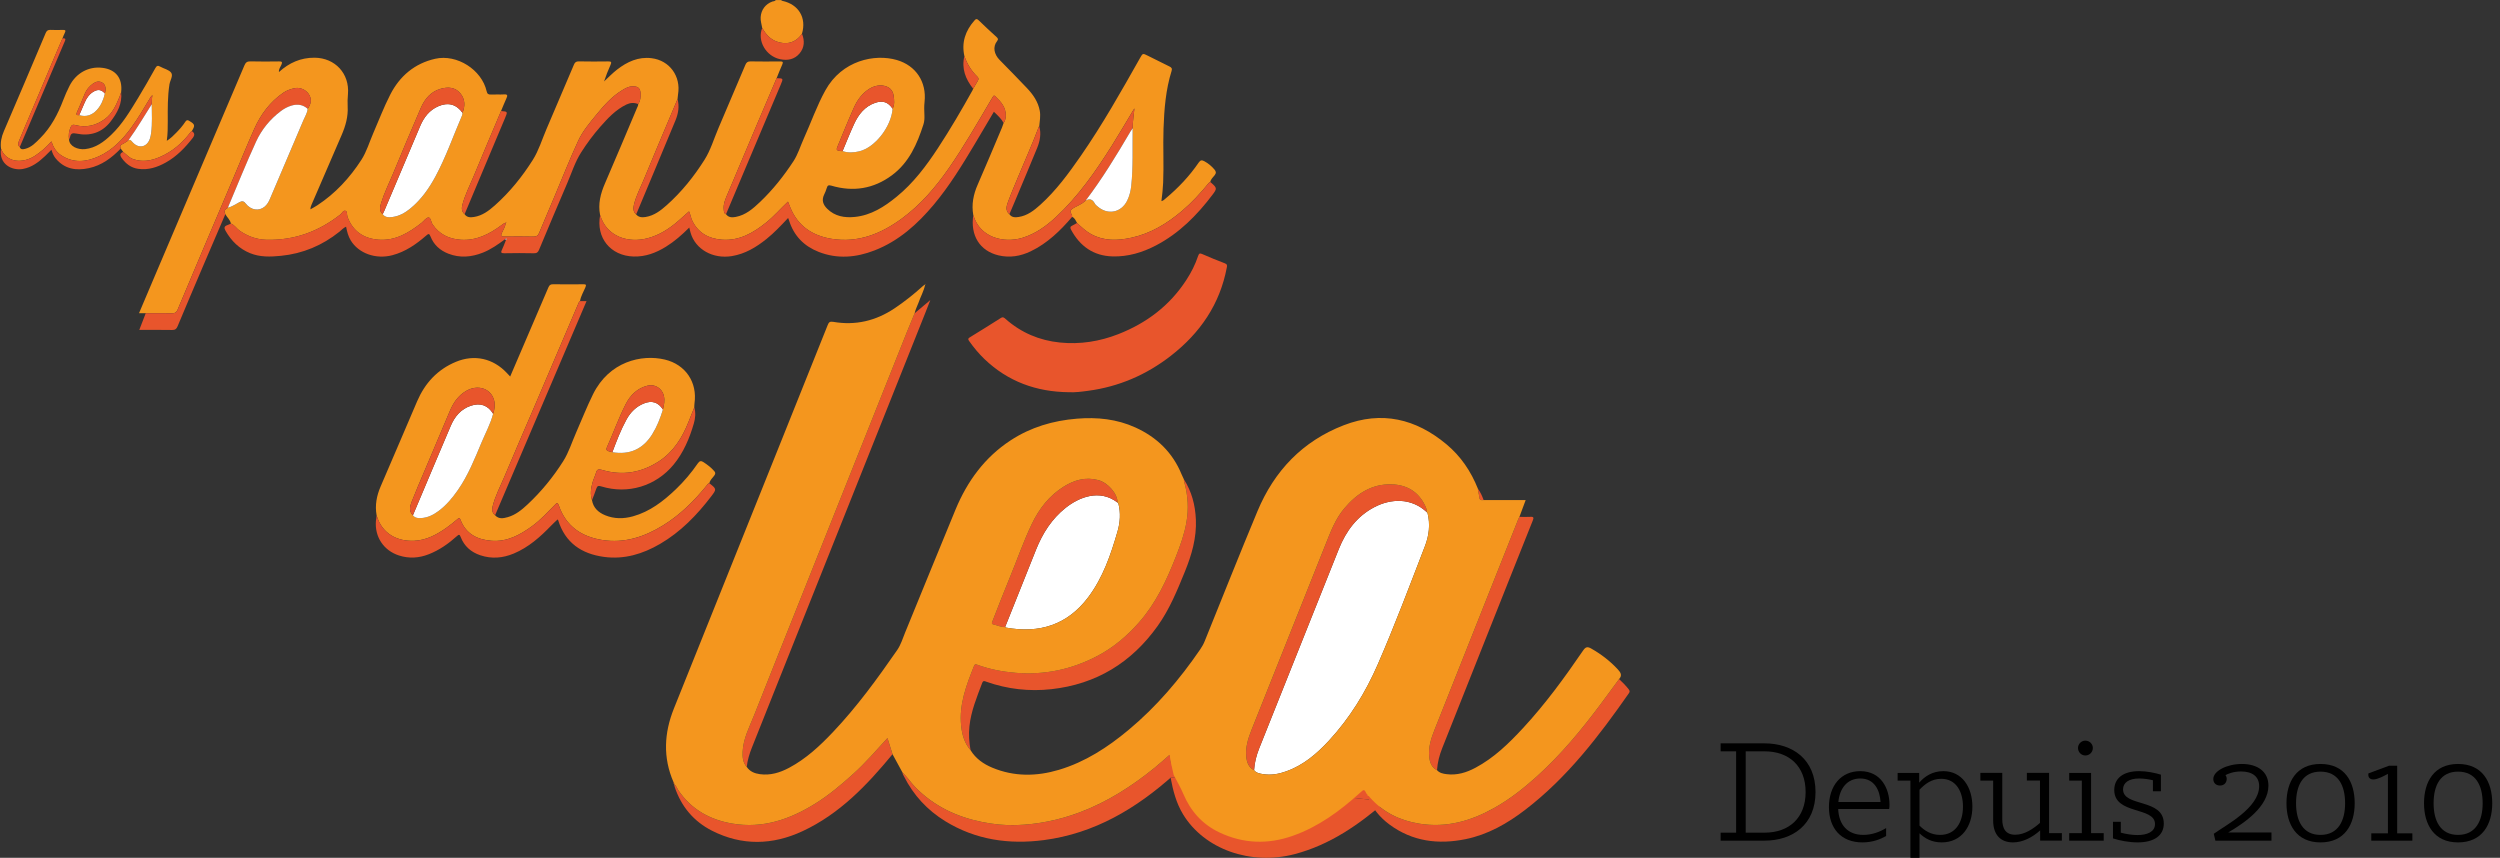 <svg version="1.1" id="Calque_1" xmlns="http://www.w3.org/2000/svg" x="0px" y="0px" width="751.132px" height="257.727px" viewBox="127.763 386.998 751.132 257.727">
<rect x="127.763" y="386.998" width="751.132" height="257.727" fill="#333333" stroke="none"/>
<g>
	<path d="M644.728,637.174h4.657v-24.436h-4.657v-2.398h13.153c8.497,0,15.359,4.799,15.359,14.641
		c0,9.793-6.863,14.592-15.359,14.592h-13.153V637.174z M657.929,637.174c7.393,0,12.337-4.465,12.337-12.193
		c0-7.777-4.945-12.242-12.337-12.242h-5.665v24.436H657.929L657.929,637.174z"/>
	<path d="M677.271,629.492c0-6.434,3.648-10.801,9.409-10.801c6.337,0,8.785,5.375,8.785,10.033c0,0.383,0,0.912-0.098,1.344
		h-15.313c0.19,4.799,2.88,7.777,7.537,7.777c2.544,0,4.943-0.865,6.863-2.064v2.4c-1.774,1.008-4.128,1.92-7.104,1.92
		C680.823,640.102,677.271,635.779,677.271,629.492z M680.104,627.955h12.673c-0.192-3.504-1.824-7.057-6.097-7.057
		C682.791,620.898,680.488,623.828,680.104,627.955z"/>
	<path d="M697.909,646.82h3.841v-25.297h-3.841v-2.305h6.48v2.928c1.632-1.873,3.983-3.457,7.249-3.457
		c5.665,0,8.736,4.85,8.736,10.658c0,5.953-3.265,10.752-9.218,10.752c-2.928,0-5.041-1.152-6.672-2.736v9.457h4.417v2.305h-10.993
		V646.82L697.909,646.82z M704.487,624.26v10.801c1.44,1.439,3.408,2.785,6.192,2.785c4.561,0,6.865-3.697,6.865-8.498
		c0-4.367-1.97-8.354-6.529-8.354C708.038,620.994,706.071,622.629,704.487,624.26z"/>
	<path d="M726.614,633.523v-12h-3.84v-2.305h6.577v13.922c0,2.783,1.008,4.656,3.889,4.656c2.832,0,5.424-1.777,7.44-3.555v-12.721
		h-3.938v-2.303h6.673v18.096h3.842v2.256h-6.529v-3.07c-2.352,2.111-5.232,3.602-8.161,3.602
		C728.918,640.102,726.614,637.893,726.614,633.523z"/>
	<path d="M749.461,637.316h3.792v-15.793h-3.792v-2.305h6.575v18.098h3.792v2.256h-10.367V637.316z M754.31,609.521
		c1.248,0,2.256,1.008,2.256,2.209c0,1.248-1.008,2.256-2.256,2.256c-1.2,0-2.208-1.008-2.208-2.256
		C752.102,610.529,753.11,609.521,754.31,609.521z"/>
	<path d="M762.613,638.9v-4.992h2.354v3.266c1.392,0.383,3.312,0.719,4.991,0.719c2.93,0,5.28-0.959,5.28-3.313
		c0-5.279-12.241-2.734-12.241-10.225c0-3.457,2.594-5.666,7.489-5.666c2.304,0,4.8,0.529,6.529,1.057v4.992h-2.4v-3.313
		c-1.15-0.287-2.784-0.527-4.128-0.527c-3.168,0-4.849,1.295-4.849,3.266c0,5.375,12.241,2.641,12.241,10.271
		c0,3.6-2.881,5.664-7.873,5.664C767.509,640.102,764.677,639.572,762.613,638.9z"/>
	<path d="M792.9,637.51c3.744-2.688,13.633-7.777,13.633-14.307c0-2.881-2.063-4.416-5.425-4.416c-2.4,0-3.984,0.721-4.704,1.104
		c0.24,0.289,0.384,0.672,0.384,1.104c0,1.105-0.72,2.018-2.016,2.018c-1.344,0-2.016-0.912-2.016-1.969
		c0-2.398,4.081-4.512,8.593-4.512c4.656,0,7.969,2.256,7.969,6.527c0,6.289-7.201,11.186-12.097,14.064h13.009v2.447h-16.85
		L792.9,637.51z"/>
	<path d="M814.74,628.342c0-6.436,2.979-11.811,10.227-11.811c7.296,0,10.271,5.375,10.271,11.811c0,6.336-2.977,11.76-10.271,11.76
		C817.717,640.102,814.74,634.678,814.74,628.342z M832.357,628.342c0-5.33-2.063-9.506-7.392-9.506s-7.347,4.176-7.347,9.506
		c0,5.23,2.018,9.504,7.347,9.504C830.293,637.846,832.357,633.572,832.357,628.342z"/>
	<path d="M840.228,637.365h4.992v-17.857c-1.104,0.576-3.072,1.68-4.368,1.68c-1.104,0-1.68-0.672-1.488-1.824l6.192-2.303h2.448
		v20.305h4.561v2.209h-12.337V637.365L840.228,637.365z"/>
	<path d="M856.066,628.342c0-6.436,2.979-11.811,10.225-11.811c7.299,0,10.273,5.375,10.273,11.811
		c0,6.336-2.977,11.76-10.273,11.76C859.043,640.102,856.066,634.678,856.066,628.342z M873.684,628.342
		c0-5.33-2.063-9.506-7.393-9.506c-5.328,0-7.346,4.176-7.346,9.506c0,5.23,2.018,9.504,7.346,9.504
		C871.618,637.846,873.684,633.572,873.684,628.342z"/>
</g>
<g>
	<path fill="#F4961E" d="M356.772,395.414c-0.17-1.09-0.546-2.141-0.47-3.275c0.146-2.17,1.445-3.926,3.489-4.67
		c0.351-0.127,0.803-0.053,1.043-0.445h1.68c0.053,0.182,0.195,0.207,0.358,0.244c4.87,1.07,7.258,5.094,5.847,9.846
		c-1.935,2.906-4.871,3.367-7.614,2.365C359.085,398.738,357.814,397.199,356.772,395.414"/>
	<path fill="#F4961E" d="M171.547,481.104h-2.019c1.662-3.916,3.261-7.691,4.865-11.463c8.938-20.984,17.88-41.967,26.792-62.963
		c0.379-0.895,0.796-1.27,1.815-1.24c2.874,0.08,5.752,0.053,8.629,0.014c0.868-0.012,1.033,0.189,0.682,1.008
		c-0.301,0.703-0.869,1.348-0.727,2.205c-0.052,0.008-0.104,0.018-0.156,0.023c0.019,0.004,0.041,0.02,0.054,0.014
		c0.032-0.014,0.061-0.037,0.09-0.059c3.043-2.766,6.553-4.346,10.728-4.307c6.153,0.055,10.533,4.795,10.008,10.934
		c-0.104,1.24-0.16,2.479-0.088,3.707c0.18,3.066-0.643,5.896-1.839,8.66c-3.011,6.955-6.013,13.914-9.021,20.871
		c-0.17,0.395-0.334,0.791-0.324,1.385c0.688-0.4,1.396-0.773,2.063-1.211c5.437-3.568,9.763-8.271,13.251-13.674
		c1.561-2.414,2.388-5.299,3.55-7.971c1.688-3.877,3.189-7.854,5.113-11.609c2.844-5.559,7.294-9.361,13.497-10.771
		c6.521-1.479,13.993,3.271,15.469,9.766c0.18,0.781,0.498,1.016,1.276,0.975c1.314-0.066,2.642,0.047,3.955-0.039
		c1.105-0.068,1.085,0.344,0.718,1.152c-0.576,1.27-1.09,2.568-1.631,3.855c-2.752,6.539-5.536,13.064-8.243,19.621
		c-1.184,2.867-2.64,5.635-3.405,8.668c-0.26,1.029-0.136,1.957,0.704,2.699c0.706,1.025,1.771,0.992,2.794,0.836
		c2.52-0.387,4.476-1.867,6.306-3.496c4.48-3.982,8.231-8.641,11.405-13.676c1.767-2.801,2.749-6.094,4.067-9.174
		c2.765-6.457,5.528-12.916,8.26-19.389c0.303-0.723,0.646-1.031,1.479-1.018c2.958,0.064,5.918,0.051,8.876,0.01
		c0.896-0.014,1.021,0.229,0.666,1.02c-0.729,1.623-1.383,3.275-1.952,4.994c1.304-1.205,2.507-2.469,3.885-3.539
		c3.063-2.381,6.43-3.939,10.401-3.441c5.422,0.678,8.843,5.43,7.944,10.848c-0.076,0.471-0.105,0.945-0.157,1.424
		c-0.723,1.717-1.443,3.436-2.164,5.152c-2.636,6.273-5.307,12.531-7.887,18.828c-1.054,2.574-2.394,5.041-3.049,7.77
		c-0.244,1.018-0.278,2.053,0.616,2.854c0.778,0.98,1.844,1.004,2.933,0.826c2.518-0.414,4.467-1.906,6.288-3.529
		c4.479-3.986,8.223-8.652,11.394-13.688c1.806-2.865,2.788-6.25,4.135-9.404c2.71-6.35,5.431-12.691,8.107-19.057
		c0.325-0.779,0.712-1.078,1.575-1.063c2.957,0.059,5.916,0.041,8.874,0.01c0.796-0.008,0.989,0.168,0.64,0.941
		c-0.609,1.342-1.13,2.725-1.688,4.088c-1.921,4.51-3.851,9.018-5.762,13.531c-2.968,7.008-5.921,14.021-8.884,21.033
		c-0.685,1.613-1.462,3.199-1.236,5.041c0.064,0.521,0.06,1.057,0.677,1.271c0.758,1.035,1.849,1.016,2.916,0.813
		c3.016-0.564,5.225-2.51,7.339-4.525c3.836-3.654,7.121-7.799,10.01-12.213c1.335-2.043,2.056-4.486,3.072-6.738
		c2.186-4.836,3.934-9.875,6.498-14.525c5.002-9.063,14.852-11.064,21.467-9.15c5.789,1.674,9.016,6.643,8.346,12.59
		c-0.146,1.303-0.105,2.635-0.041,3.949c0.047,0.969-0.006,1.938-0.293,2.824c-1.892,5.885-4.328,11.479-9.502,15.299
		c-5.496,4.059-11.6,5.025-18.129,3.104c-0.885-0.262-1.188-0.102-1.424,0.709c-0.195,0.689-0.48,1.357-0.792,2.002
		c-0.801,1.66-0.291,3.016,0.927,4.217c2.332,2.303,5.25,2.77,8.318,2.459c4.893-0.496,8.846-3.045,12.539-6.059
		c5.05-4.111,8.898-9.254,12.441-14.648c3.705-5.646,7.104-11.479,10.392-17.371c0.076-0.139,0.116-0.295,0.173-0.443
		c0.465-0.785,0.916-1.574,1.391-2.354c0.285-0.471,0.291-0.855-0.14-1.27c-1.809-1.734-3.062-3.828-3.889-6.186
		c-0.896-4.066,0.284-7.545,2.962-10.623c0.473-0.539,0.743-0.707,1.357-0.098c1.727,1.715,3.539,3.338,5.326,4.986
		c0.387,0.355,0.644,0.664,0.211,1.195c-1.436,1.777-0.901,4.049,0.729,5.701c2.771,2.813,5.536,5.635,8.253,8.5
		c1.83,1.932,3.316,4.084,3.814,6.783c0.285,1.564-0.022,3.098-0.15,4.643c-0.053,0.059-0.127,0.107-0.152,0.18
		c-1.855,5.002-4.078,9.854-6.102,14.787c-1.059,2.576-2.176,5.131-3.137,7.742c-0.453,1.23-0.892,2.611,0.412,3.717
		c0.705,1.033,1.771,0.99,2.791,0.834c2.604-0.396,4.606-1.955,6.483-3.646c4.754-4.287,8.513-9.416,12.136-14.641
		c6.565-9.461,12.203-19.484,17.86-29.5c0.805-1.424,0.805-1.422,2.271-0.688c2.18,1.088,4.35,2.191,6.539,3.25
		c0.641,0.309,0.889,0.604,0.648,1.367c-1.75,5.615-2.213,11.408-2.418,17.254c-0.189,5.432,0.123,10.859-0.113,16.289
		c-0.08,1.834-0.277,3.654-0.521,5.563c0.604-0.148,0.947-0.543,1.325-0.859c3.757-3.145,7.106-6.674,9.868-10.727
		c0.543-0.799,0.979-0.807,1.732-0.395c1.18,0.643,2.17,1.479,3.029,2.496c0.479,0.57,0.549,1.031,0.051,1.68
		c-0.498,0.646-1.181,1.201-1.34,2.076c-0.257,0.043-0.398,0.215-0.557,0.408c-2.424,2.971-5.004,5.781-7.938,8.266
		c-4.5,3.807-9.41,6.791-15.258,8.051c-4.156,0.895-8.202,1.023-12.075-1.111c-1.598-0.879-2.876-2.125-4.191-3.34
		c-0.395-0.688-0.648-1.49-1.479-1.826c-0.028-0.232,0.021-0.523-0.101-0.691c-0.771-1.066-0.209-1.586,0.727-2.088
		c1.107-0.6,2.298-1.072,3.251-1.938c0.063-0.063,0.13-0.127,0.192-0.189l-0.018,0.02c1.268-0.744,2.121-0.316,2.77,0.912
		c0.195,0.369,0.588,0.65,0.922,0.934c3.035,2.58,7.055,1.73,8.803-1.855c0.674-1.381,1.037-2.854,1.203-4.365
		c0.633-5.777,0.346-11.578,0.438-17.371c-0.004-1.883,0.334-3.744,0.537-5.971c-0.271,0.432-0.354,0.555-0.432,0.682
		c-2.117,3.516-4.177,7.064-6.362,10.537c-4.869,7.734-10.086,15.213-16.83,21.479c-2.938,2.729-6.162,5.029-10.076,6.217
		c-5.43,1.646-12.748,0.027-14.719-6.865c-0.56-3.178,0.025-6.158,1.313-9.098c2.5-5.701,4.889-11.451,7.314-17.186
		c0.188-0.438,0.323-0.896,0.483-1.348c0.435-0.646,0.63-1.357,0.653-2.137c0.085-2.59-1.469-4.285-3.163-5.916
		c-0.267-0.26-0.466-0.254-0.655,0.072c-0.2,0.348-0.423,0.68-0.625,1.021c-4.069,6.906-8.043,13.871-12.623,20.465
		c-4.007,5.77-8.527,11.066-14.225,15.229c-6.246,4.563-13.105,7.328-21.021,6.055c-5.759-0.928-10.158-3.832-12.436-9.439
		c-0.229-0.561-0.448-1.125-0.694-1.74c-2.281,2.135-4.23,4.426-6.578,6.303c-3.885,3.109-8.054,5.521-13.271,5.129
		c-3.902-0.295-7.009-1.93-8.851-5.576c-0.467-0.926-0.579-1.959-1.024-2.932c-1.089,0.967-2.12,1.896-3.165,2.811
		c-2.735,2.396-5.754,4.338-9.293,5.268c-5.724,1.498-12.254-0.342-14.262-6.979c-0.669-3.355,0.14-6.451,1.473-9.525
		c3.264-7.533,6.428-15.111,9.628-22.676c0.152-0.359,0.381-0.705,0.34-1.127c0.641-0.93,0.76-2.014,0.729-3.072
		c-0.05-1.723-0.814-2.348-2.532-2.264c-1.16,0.059-2.129,0.619-3.083,1.205c-3.075,1.889-5.43,4.564-7.674,7.307
		c-2.017,2.459-4.117,4.943-5.452,7.824c-2.477,5.348-4.639,10.836-6.933,16.268c-1.61,3.816-3.242,7.625-4.826,11.451
		c-0.341,0.822-0.812,1.109-1.711,1.092c-2.913-0.063-5.83-0.043-8.745-0.012c-0.9,0.012-1.154-0.188-0.735-1.088
		c0.45-0.965,1.015-1.898,1.178-2.982c0.057-0.092,0.114-0.182,0.163-0.271c0.004-0.008-0.054-0.045-0.083-0.068
		c-0.041,0.102-0.083,0.201-0.124,0.305c-0.5,0.066-0.854,0.387-1.241,0.674c-3.661,2.715-7.581,4.732-12.326,4.383
		c-3.481-0.258-6.363-1.627-8.374-4.598c-0.478-0.705-0.53-2.09-1.241-2.078c-0.712,0.016-1.39,1.068-2.108,1.631
		c-3.771,2.938-7.76,5.389-12.81,5.041c-4.571-0.316-7.854-2.584-9.425-6.896c-0.227-0.619,0.049-1.617-0.643-1.803
		c-0.63-0.168-1.02,0.752-1.54,1.16c-6.503,5.104-13.823,7.771-22.146,7.563c-2.976-0.076-5.588-1.035-8.023-2.697
		c-0.959-0.652-1.532-1.752-2.664-2.17c-0.214-1.15-1.167-1.865-1.676-2.844c-0.512-0.93-0.073-1.488,0.739-1.902
		c1.255-0.313,2.31-1.057,3.432-1.639c0.813-0.422,1.255-0.486,1.922,0.354c1.627,2.047,3.969,2.367,5.679,0.979
		c0.765-0.619,1.236-1.441,1.616-2.336c3.355-7.881,6.733-15.752,10.064-23.643c0.474-1.123,1.174-2.178,1.276-3.443
		c1.005-1.402,1.375-2.852,0.347-4.422c-0.855-1.307-2.601-2.107-4.143-1.809c-1.258,0.246-2.463,0.662-3.533,1.398
		c-3.989,2.752-6.771,6.51-8.719,10.867c-2.225,4.984-4.277,10.045-6.411,15.068c-2.834,6.678-5.676,13.35-8.506,20.023
		c-2.721,6.424-5.441,12.844-8.132,19.275c-0.334,0.797-0.812,1.035-1.644,1.02C176.823,481.072,174.185,481.104,171.547,481.104
		 M380.919,432.391c1.633,0.58,3.293,0.465,4.931,0.092c4.764-1.09,9.664-7.338,10.106-12.818c0.64-1.24,0.498-2.58,0.313-3.863
		c-0.131-0.92-0.51-1.822-1.392-2.414c-1.545-1.037-3.85-0.951-5.748,0.188c-2.287,1.373-3.771,3.434-4.819,5.777
		c-1.706,3.813-3.261,7.695-4.869,11.551c-0.483,1.162-0.397,1.297,0.878,1.475C380.518,432.402,380.721,432.387,380.919,432.391
		 M266.729,420.896c0.822-2.059,0.808-4.066-0.641-5.832c-1.541-1.883-3.646-2-5.798-1.424c-3.064,0.816-4.915,3.07-6.109,5.813
		c-2.848,6.543-5.584,13.137-8.331,19.723c-1.226,2.941-2.66,5.805-3.6,8.857c-0.351,1.129-0.621,2.357,0.49,3.32
		c0.762,1.021,1.86,0.992,2.932,0.852c2.083-0.277,3.841-1.289,5.437-2.607c3.198-2.643,5.545-5.967,7.49-9.572
		c3.172-5.879,5.345-12.201,7.984-18.314C266.689,421.465,266.683,421.17,266.729,420.896"/>
	<path fill="#F4961E" d="M276.517,541.813c1.098,1.215,2.469,0.939,3.771,0.572c2.371-0.664,4.236-2.195,5.992-3.836
		c4.139-3.867,7.708-8.246,10.718-13.006c1.642-2.604,2.579-5.646,3.829-8.494c1.697-3.871,3.246-7.814,5.115-11.602
		c4.864-9.846,14.583-12.066,21.545-10.424c6.258,1.48,9.854,6.848,8.939,13.172c-0.056,0.396-0.041,0.795-0.059,1.193
		c-0.571,1.436-1.146,2.869-1.715,4.305c-1.896,4.799-4.536,9.074-8.959,11.939c-5.252,3.402-10.949,4.354-17.001,2.566
		c-0.988-0.293-1.534-0.301-1.843,0.807c-0.266,0.955-0.739,1.852-1.014,2.805c-0.52,1.793-0.815,3.613-0.207,5.457
		c0.386,2.334,1.928,3.701,3.973,4.545c2.723,1.121,5.538,1.094,8.337,0.318c5.075-1.412,9.103-4.527,12.831-8.082
		c2.493-2.377,4.707-5.002,6.659-7.836c0.552-0.803,1.008-0.818,1.743-0.332c1.172,0.771,2.282,1.604,3.204,2.676
		c0.376,0.438,0.366,0.771,0.047,1.254c-0.52,0.783-1.349,1.373-1.529,2.375c-0.409,0.047-0.565,0.373-0.796,0.656
		c-3.782,4.684-8.016,8.885-13.179,12.051c-5.587,3.426-11.571,5.396-18.202,4.346c-6.242-0.986-10.904-4.137-13.04-10.344
		c-0.367-1.064-0.636-0.781-1.207-0.207c-2.223,2.234-4.338,4.586-6.912,6.447c-3.623,2.621-7.472,4.693-12.119,4.336
		c-4.252-0.326-7.693-2.033-9.315-6.307c-0.238-0.625-0.404-0.631-0.883-0.229c-1.099,0.922-2.204,1.842-3.374,2.666
		c-2.903,2.043-6.007,3.703-9.639,3.873c-4.898,0.232-9.662-1.938-11.306-7.627c-0.555-3.053,0.008-5.928,1.231-8.754
		c3.68-8.5,7.289-17.031,10.946-25.541c2.34-5.441,6.1-9.529,11.619-11.832c5.571-2.324,11.196-1.064,15.33,3.342
		c0.297,0.316,0.596,0.631,1,1.061c1.36-3.17,2.672-6.232,3.988-9.297c2.506-5.83,5.026-11.652,7.503-17.496
		c0.299-0.705,0.662-0.938,1.414-0.928c3.039,0.043,6.079,0.037,9.119,0.006c0.727-0.008,0.891,0.139,0.597,0.855
		c-0.57,1.393-1.396,2.689-1.646,4.211c-0.308,0.164-0.394,0.463-0.521,0.764c-1.459,3.449-2.939,6.893-4.409,10.334
		c-2.924,6.855-5.838,13.711-8.768,20.564c-2.993,6.998-6.045,13.971-8.981,20.992c-1.257,3.008-2.817,5.9-3.602,9.098
		C275.503,540.229,275.665,541.131,276.517,541.813 M311.741,522.865c5.204,0.879,9.221-0.943,11.993-5.4
		c1.435-2.305,2.406-4.83,3.21-7.418c0.341-1.35,0.605-2.684,0.286-4.098c-0.501-2.213-2.659-3.635-4.864-3.094
		c-3.132,0.768-5.217,2.844-6.622,5.596c-2.141,4.186-3.692,8.637-5.633,12.91c-0.313,0.693-0.086,1.059,0.593,1.236
		C311.049,522.689,311.396,522.775,311.741,522.865 M251.818,541.82c0.68,0.877,1.655,0.896,2.61,0.826
		c1.937-0.137,3.597-1,5.125-2.137c2.304-1.713,4.111-3.887,5.748-6.225c3.145-4.484,5.131-9.549,7.23-14.551
		c1.174-2.787,2.637-5.463,3.394-8.418c0.475-1.336,0.653-2.715,0.279-4.088c-0.977-3.572-4.956-4.822-8.445-2.742
		c-2.38,1.418-3.812,3.547-4.854,6.029c-2.515,5.984-5.058,11.959-7.585,17.938c-1.301,3.082-2.647,6.146-3.858,9.266
		C250.935,539.074,250.498,540.563,251.818,541.82"/>
	<path fill="#E8552C" d="M448.847,504.838c-9.689-0.109-18.229-3.184-25.297-9.953c-1.734-1.66-3.26-3.514-4.646-5.479
		c-0.341-0.48-0.291-0.727,0.201-1.027c3.128-1.93,6.256-3.857,9.354-5.834c0.647-0.414,0.977-0.121,1.425,0.275
		c4.662,4.139,10.173,6.461,16.313,7.088c6.036,0.617,11.932-0.305,17.602-2.527c8.438-3.313,15.366-8.531,20.354-16.184
		c1.488-2.281,2.729-4.705,3.586-7.293c0.271-0.814,0.545-0.873,1.26-0.563c2.24,0.969,4.492,1.918,6.775,2.773
		c0.676,0.256,0.715,0.574,0.607,1.146c-2.07,11.143-8.055,19.83-16.877,26.676c-7.338,5.691-15.603,9.258-24.842,10.484
		C452.732,504.68,450.807,504.939,448.847,504.838"/>
	<path fill="#F4961E" d="M164.774,432.635c-0.246-0.332-0.49-0.666-0.736-0.998c-0.306-0.652-0.134-1.063,0.552-1.361
		c0.563-0.248,1.063-0.645,1.592-0.975c0.124-0.064,0.285-0.098,0.261-0.293l-0.021,0.021c0.562-0.1,0.811,0.289,1.132,0.652
		c1.854,2.104,4.378,1.598,5.262-1.055c0.174-0.523,0.273-1.078,0.352-1.625c0.401-2.893,0.194-5.801,0.196-8.701
		c0.042-0.906,0.02-1.813,0.2-2.727c-0.299,0.244-0.491,0.494-0.65,0.766c-1.82,3.041-3.6,6.107-5.691,8.979
		c-2.617,3.592-5.635,6.754-9.727,8.629c-3.803,1.742-7.654,2.146-11.386-0.316c-1.479-0.979-2.337-2.414-2.895-4.154
		c-1.577,1.768-3.209,3.215-5.062,4.404c-3.557,2.285-8.528,2.037-10.082-2.211c-0.236-1.83,0.111-3.529,0.85-5.238
		c4.231-9.82,8.405-19.668,12.573-29.516c0.294-0.695,0.667-0.973,1.425-0.936c1.235,0.063,2.479,0.037,3.718,0.008
		c0.697-0.018,1.004,0.113,0.603,0.863c-0.279,0.525-0.467,1.1-0.694,1.652c-0.413,0.947-0.834,1.893-1.237,2.844
		c-2.747,6.479-5.489,12.963-8.234,19.443c-1.146,2.711-2.324,5.406-3.432,8.135c-0.292,0.721-0.771,1.541,0.054,2.275
		c0.317,0.82,0.973,0.68,1.595,0.529c1.93-0.465,3.205-1.871,4.53-3.195c3.263-3.254,5.318-7.229,6.946-11.477
		c0.556-1.449,1.178-2.883,1.886-4.264c1.973-3.854,5.745-5.904,9.827-5.42c4.084,0.48,6.156,3.143,5.683,7.295
		c-0.196,0.561-0.364,1.133-0.594,1.682c-0.999,2.398-2.063,4.76-4.237,6.375c-2.709,2.012-5.7,2.721-8.993,1.834
		c-0.713-0.193-1.048-0.035-1.359,0.656c-0.546,1.213-0.659,2.439-0.481,3.727c0.114,2.002,2.604,3.1,4.839,2.855
		c3.191-0.352,5.611-2.164,7.84-4.287c3.367-3.211,5.702-7.189,8.095-11.107c1.789-2.93,3.475-5.924,5.153-8.918
		c0.394-0.703,0.723-0.9,1.463-0.473c1.103,0.641,2.63,0.912,3.298,1.834c0.665,0.918-0.322,2.307-0.51,3.502
		c-0.575,3.654-0.521,7.328-0.508,11.004c0.006,1.916-0.001,3.832-0.292,5.957c1.204-0.754,2.049-1.625,2.893-2.488
		c0.98-1,1.905-2.055,2.668-3.229c0.339-0.521,0.659-0.627,1.154-0.291c0.064,0.045,0.135,0.086,0.204,0.127
		c1.539,0.912,1.623,1.32,0.604,2.947c-0.123,0.1-0.271,0.178-0.364,0.299c-2.48,3.322-5.555,5.938-9.379,7.555
		c-2.534,1.072-5.179,1.527-7.903,0.564C166.528,434.363,165.734,433.396,164.774,432.635 M159.271,415.094
		c0.424-1.412,0.198-2.57-0.611-3.152c-1.057-0.758-2.098-0.434-2.995,0.211c-1.039,0.746-1.881,1.721-2.393,2.93
		c-0.787,1.869-1.524,3.762-2.371,5.604c-0.396,0.867-0.024,0.953,0.666,0.916c2.088,0.625,3.851,0,5.272-1.533
		C158.133,418.672,158.854,416.945,159.271,415.094"/>
	<path fill="#E8552C" d="M279.734,453.996c-0.164,1.084-0.729,2.021-1.179,2.984c-0.419,0.9-0.165,1.098,0.736,1.088
		c2.915-0.033,5.832-0.051,8.746,0.01c0.897,0.021,1.37-0.268,1.71-1.09c1.584-3.828,3.215-7.637,4.827-11.453
		c2.294-5.43,4.454-10.92,6.931-16.266c1.335-2.881,3.437-5.365,5.453-7.824c2.245-2.742,4.598-5.418,7.673-7.307
		c0.954-0.586,1.923-1.148,3.083-1.205c1.718-0.084,2.484,0.541,2.533,2.264c0.028,1.061-0.089,2.146-0.73,3.07
		c-1.215-0.502-2.402-0.418-3.574,0.148c-3.172,1.535-5.521,4.051-7.793,6.635c-2.139,2.434-4.065,5.037-5.804,7.77
		c-1.828,2.877-2.831,6.15-4.171,9.256c-2.859,6.631-5.653,13.287-8.44,19.947c-0.316,0.76-0.68,1.086-1.558,1.068
		c-2.957-0.066-5.917-0.068-8.874-0.004c-1.086,0.023-1.099-0.289-0.693-1.125c0.453-0.93,0.79-1.912,1.179-2.875
		c0.141-0.135,0.239-0.275,0.106-0.475c-0.109,0.076-0.222,0.152-0.333,0.23c-2.128,1.553-4.262,3.092-6.74,4.068
		c-3.42,1.352-6.865,1.662-10.355,0.303c-2.497-0.975-4.371-2.646-5.354-5.164c-0.387-0.994-0.657-0.83-1.325-0.25
		c-3.002,2.604-6.228,4.844-10.153,5.881c-4.921,1.301-10.107-0.529-12.488-4.441c-0.758-1.244-1.119-2.623-1.398-4.135
		c-0.854,0.367-1.386,1.025-2.015,1.527c-5.154,4.113-10.977,6.57-17.558,7.23c-3.15,0.316-6.266,0.432-9.274-0.797
		c-3.28-1.338-5.637-3.678-7.376-6.723c-0.485-0.855-0.434-1.365,0.531-1.695c0.374-0.127,0.729-0.316,1.09-0.479
		c1.133,0.416,1.706,1.516,2.665,2.168c2.438,1.662,5.049,2.621,8.023,2.695c8.325,0.209,15.645-2.457,22.147-7.561
		c0.521-0.408,0.909-1.328,1.539-1.16c0.691,0.184,0.416,1.184,0.644,1.803c1.569,4.313,4.853,6.578,9.424,6.896
		c5.05,0.348,9.037-2.105,12.81-5.041c0.722-0.564,1.396-1.615,2.108-1.629c0.711-0.016,0.765,1.371,1.242,2.076
		c2.01,2.971,4.892,4.34,8.374,4.598c4.746,0.352,8.666-1.668,12.325-4.383c0.389-0.287,0.742-0.605,1.241-0.676L279.734,453.996z"
		/>
	<g>
		<path fill="#E8552C" d="M544.084,627.799C543.044,625.125,545.88,626.236,544.084,627.799
			c-8.069,7.006-16.735,13.02-27.293,15.809c-13.229,3.498-27.171-1.42-33.569-11.936c-2.038-3.35-3.008-7.055-3.767-11.119"/>
		<path fill="#E8552C" d="M479.455,620.553c1.398-1.1-2.294-13.332-0.601-12.881c1.857,0.49,1.119,3.18,1.726,4.848
			c4.225,11.586,13.049,17.682,25.335,18.533c13.573,0.936,24.294-5.652,34.437-13.551c1.935-1.512,3.753-4.344,5.666-4.379
			c1.912-0.037-3.215,12.777-1.933,14.676"/>
	</g>
	<path fill="#E8552C" d="M308.078,451.598c2.006,6.639,8.538,8.479,14.26,6.979c3.539-0.928,6.557-2.871,9.293-5.266
		c1.045-0.914,2.076-1.844,3.165-2.813c0.447,0.975,0.559,2.008,1.024,2.932c1.842,3.646,4.946,5.283,8.851,5.578
		c5.217,0.395,9.386-2.02,13.271-5.129c2.348-1.877,4.297-4.168,6.578-6.305c0.246,0.617,0.466,1.184,0.694,1.742
		c2.278,5.605,6.677,8.51,12.436,9.439c7.916,1.273,14.776-1.492,21.021-6.057c5.697-4.16,10.218-9.459,14.225-15.229
		c4.58-6.592,8.555-13.559,12.623-20.463c0.202-0.346,0.425-0.678,0.625-1.021c0.191-0.33,0.391-0.332,0.657-0.076
		c1.692,1.633,3.247,3.33,3.163,5.916c-0.025,0.779-0.223,1.492-0.655,2.141c-0.71-1.32-1.797-2.309-2.933-3.387
		c-1.965,3.318-3.875,6.588-5.82,9.836c-3.736,6.24-7.527,12.449-12.212,18.045c-4.931,5.887-10.537,10.943-17.822,13.777
		c-5.54,2.152-11.178,2.66-16.829,0.426c-4.412-1.742-7.435-4.855-8.857-9.438c-0.067-0.215-0.157-0.422-0.276-0.738
		c-2.116,2.252-4.161,4.438-6.499,6.313c-3.087,2.479-6.398,4.479-10.397,5.143c-5.685,0.939-10.941-1.996-12.409-6.99
		c-0.144-0.479-0.249-0.971-0.403-1.582c-2.217,2.211-4.465,4.184-7.021,5.766c-2.975,1.836-6.132,3.041-9.709,2.934
		C311.175,463.861,306.777,458.426,308.078,451.598"/>
	<path fill="#E8552C" d="M419.372,612.396c-1.872-2.133-2.577-4.732-2.847-7.457c-0.627-6.383,1.604-12.162,3.908-17.918
		c0.205-0.506,0.465-0.479,0.924-0.313c3.724,1.346,7.559,2.104,11.515,2.43c8.702,0.721,16.874-1.008,24.567-5.041
		c4.818-2.525,8.897-5.98,12.502-10.063c5.143-5.816,8.326-12.686,11.125-19.801c1.344-3.414,2.574-6.846,3.188-10.488
		c0.652-3.877,0.447-7.68-0.563-11.457c-0.113-0.426-0.252-0.838-0.225-1.285c2.364,3.691,3.422,7.775,3.604,12.117
		c0.236,5.471-1.246,10.559-3.279,15.566c-2.307,5.664-4.602,11.314-8.174,16.338c-7.863,11.057-18.464,17.551-31.992,19.043
		c-6.636,0.732-13.146-0.006-19.467-2.227c-0.506-0.178-0.972-0.498-1.295,0.359c-1.601,4.256-3.356,8.455-3.832,13.047
		C418.785,607.658,418.939,610.029,419.372,612.396"/>
	<path fill="#E8552C" d="M240.924,541.852c1.645,5.688,6.406,7.857,11.306,7.629c3.631-0.17,6.734-1.83,9.639-3.875
		c1.17-0.824,2.275-1.742,3.374-2.664c0.479-0.404,0.645-0.396,0.883,0.227c1.622,4.271,5.063,5.98,9.315,6.309
		c4.647,0.354,8.496-1.717,12.119-4.338c2.574-1.861,4.689-4.213,6.912-6.447c0.571-0.574,0.84-0.855,1.207,0.209
		c2.136,6.205,6.798,9.354,13.04,10.342c6.631,1.051,12.615-0.918,18.202-4.344c5.163-3.166,9.396-7.367,13.179-12.051
		c0.229-0.283,0.387-0.609,0.796-0.656c2.206,1.738,2.205,1.779,0.542,3.959c-4.301,5.635-9.177,10.662-15.354,14.264
		c-5.196,3.029-10.751,4.725-16.829,3.906c-6.776-0.912-11.691-4.242-13.791-11.041c-0.022-0.07-0.089-0.129-0.16-0.225
		c-0.643,0.611-1.306,1.201-1.92,1.84c-3.288,3.418-6.799,6.541-11.24,8.406c-3.276,1.377-6.64,1.676-10.054,0.533
		c-2.803-0.938-4.86-2.729-5.928-5.52c-0.302-0.785-0.509-0.791-1.093-0.264c-2.537,2.285-5.303,4.234-8.51,5.484
		c-2.924,1.143-5.892,1.33-8.908,0.363c-4.597-1.475-7.347-5.578-6.941-10.387C240.757,542.957,240.852,542.406,240.924,541.852"/>
	<path fill="#E8552C" d="M538.635,626.084c0.416-0.068,0.521,0.293,0.727,0.521c3.979,4.486,9.021,6.938,14.895,7.877
		c8.092,1.291,15.441-0.801,22.432-4.721c4.686-2.627,8.863-5.908,12.84-9.504c7.246-6.557,13.438-14.023,19.252-21.834
		c1.826-2.457,3.633-4.932,5.447-7.396c0.996,0.98,2.021,1.938,2.869,3.061c0.285,0.377,0.432,0.682,0.1,1.154
		c-9.02,12.912-18.543,25.381-31.178,35.066c-5.367,4.113-11.189,7.445-17.9,8.813c-8.207,1.678-15.992,0.717-22.9-4.404
		C542.213,632.492,539.916,629.656,538.635,626.084"/>
	<path fill="#E8552C" d="M352.126,617.408c-1.187-1.313-1.313-2.934-1.237-4.568c0.181-3.967,2.051-7.416,3.466-10.992
		c5.092-12.865,10.237-25.707,15.361-38.559c5.125-12.852,10.249-25.699,15.374-38.553c5.11-12.811,10.22-25.625,15.336-38.436
		c0.695-1.736,1.43-3.457,2.146-5.188c1.495-1.254,2.989-2.508,4.708-3.951c-0.604,1.539-1.105,2.854-1.628,4.158
		c-15.142,37.953-30.28,75.904-45.425,113.857c-2.174,5.447-4.347,10.896-6.517,16.35
		C352.953,613.428,352.34,615.363,352.126,617.408"/>
	<path fill="#E8552C" d="M398.942,619.119c1.474,1.396,2.554,3.123,3.987,4.566c5.543,5.561,12.281,8.758,19.888,10.285
		c3.364,0.674,6.778,1.045,10.204,0.936c6.533-0.207,12.861-1.496,18.999-3.783c8.362-3.113,15.75-7.854,22.636-13.436
		c1.479-1.199,2.889-2.488,4.539-3.918c0.211,2.197,0.797,4.115,1.207,6.074c-11.217,10.072-23.768,17.566-38.994,19.563
		c-10.455,1.369-20.487-0.045-29.644-5.68c-5.398-3.324-9.563-7.816-12.415-13.502C399.173,619.877,398.916,619.551,398.942,619.119
		"/>
	<path fill="#E8552C" d="M330.302,622.629c0.654,0.404,0.834,1.15,1.228,1.738c3.905,5.824,9.496,8.932,16.274,10.084
		c9.159,1.559,17.293-1.266,24.927-6.02c4.138-2.576,7.847-5.701,11.454-8.979c3.609-3.27,6.783-6.936,10.22-10.695
		c0.532,1.705,1.022,3.273,1.517,4.848c-7.646,9.277-15.871,17.92-26.987,23.102c-9.047,4.219-18.223,4.463-27.245-0.115
		c-5.512-2.801-9.241-7.264-11.214-13.148C330.387,623.182,330.358,622.9,330.302,622.629"/>
	<path fill="#E8552C" d="M559.518,618.404c-1.674-0.816-2.174-2.369-2.348-4.023c-0.299-2.857,0.562-5.51,1.604-8.123
		c5.563-13.957,11.104-27.926,16.652-41.889c2.824-7.107,5.652-14.221,8.484-21.326c0.104-0.264,0.246-0.506,0.369-0.758
		c1.078,0.008,2.16,0.078,3.232-0.002c1.115-0.084,1.117,0.271,0.752,1.176c-2.451,6.061-4.854,12.141-7.27,18.217
		c-6.643,16.707-13.279,33.414-19.92,50.123C560.234,613.924,559.668,616.113,559.518,618.404"/>
	<path fill="#E8552C" d="M171.547,481.104c2.637,0,5.273-0.029,7.912,0.018c0.832,0.016,1.309-0.225,1.643-1.021
		c2.69-6.436,5.411-12.854,8.132-19.273c2.831-6.678,5.675-13.35,8.508-20.023c2.133-5.025,4.187-10.086,6.409-15.07
		c1.947-4.357,4.729-8.113,8.721-10.865c1.069-0.738,2.274-1.152,3.531-1.398c1.542-0.301,3.287,0.5,4.144,1.807
		c1.029,1.57,0.658,3.02-0.346,4.422c-1.408-1.27-3.031-1.496-4.806-0.984c-1.204,0.346-2.287,0.938-3.282,1.688
		c-3.225,2.43-5.745,5.531-7.402,9.133c-3.015,6.551-5.687,13.258-8.5,19.896c-0.813,0.414-1.251,0.975-0.74,1.902
		c-2.232,5.199-4.474,10.396-6.694,15.604c-2.564,6.018-5.129,12.035-7.647,18.07c-0.339,0.813-0.727,1.148-1.646,1.131
		c-3.234-0.063-6.474-0.023-9.872-0.023C170.276,484.383,170.913,482.742,171.547,481.104"/>
	<path fill="#E8552C" d="M420.197,451.596c1.975,6.895,9.289,8.512,14.72,6.867c3.913-1.188,7.138-3.488,10.075-6.219
		c6.744-6.264,11.961-13.74,16.83-21.479c2.188-3.471,4.245-7.021,6.362-10.537c0.076-0.127,0.158-0.25,0.432-0.682
		c-0.203,2.229-0.541,4.088-0.537,5.971c-0.223,0.326-0.463,0.639-0.66,0.979c-4.178,7.129-8.478,14.178-13.475,20.771l0.021-0.021
		c-0.066,0.064-0.133,0.129-0.197,0.191c-0.952,0.863-2.141,1.338-3.25,1.936c-0.934,0.504-1.496,1.021-0.725,2.092
		c0.119,0.166,0.068,0.459,0.098,0.689c-3.551,4.162-7.438,7.936-12.438,10.346c-3.079,1.482-6.313,2.021-9.675,1.225
		C422.132,462.385,419.247,457.727,420.197,451.596"/>
	<path fill="#E8552C" d="M451.367,453.982c1.314,1.215,2.6,2.461,4.191,3.34c3.873,2.135,7.918,2.006,12.075,1.111
		c5.848-1.26,10.758-4.244,15.258-8.051c2.936-2.482,5.516-5.295,7.938-8.266c0.158-0.193,0.305-0.365,0.559-0.41
		c0.064,0.041,0.143,0.074,0.201,0.129c1.877,1.654,1.896,1.795,0.42,3.744c-4.656,6.146-9.998,11.529-16.91,15.146
		c-4.092,2.143-8.447,3.445-13.094,3.311c-5.708-0.164-9.764-3.053-12.437-8.02c-0.308-0.574-0.304-0.934,0.333-1.225
		C450.407,454.563,450.882,454.258,451.367,453.982"/>
	<path fill="#E8552C" d="M305.631,537.271c-0.609-1.844-0.313-3.664,0.207-5.457c0.272-0.953,0.748-1.852,1.013-2.807
		c0.31-1.105,0.854-1.098,1.844-0.807c6.051,1.789,11.749,0.836,17-2.564c4.424-2.865,7.063-7.143,8.96-11.939
		c0.568-1.436,1.144-2.871,1.715-4.307c0.467,1.631,0.314,3.287-0.142,4.848c-1.305,4.469-3.085,8.732-6.089,12.373
		c-5.322,6.449-13.718,8.99-21.717,6.531c-0.833-0.256-1.211-0.188-1.487,0.66C306.553,534.977,306.07,536.117,305.631,537.271"/>
	<path fill="#E8552C" d="M276.517,541.813c-0.852-0.684-1.014-1.586-0.769-2.584c0.781-3.193,2.345-6.09,3.602-9.098
		c2.938-7.021,5.988-13.994,8.981-20.992c2.931-6.852,5.845-13.707,8.769-20.563c1.469-3.443,2.949-6.887,4.409-10.336
		c0.127-0.301,0.212-0.6,0.521-0.764h1.959C294.796,499.004,285.657,520.408,276.517,541.813"/>
	<path fill="#E8552C" d="M128.071,431.672c1.554,4.248,6.525,4.494,10.083,2.211c1.853-1.189,3.482-2.639,5.061-4.404
		c0.558,1.74,1.414,3.174,2.895,4.152c3.73,2.465,7.584,2.061,11.386,0.318c4.093-1.875,7.108-5.037,9.727-8.629
		c2.093-2.873,3.871-5.938,5.691-8.979c0.159-0.271,0.353-0.521,0.651-0.768c-0.183,0.912-0.159,1.82-0.2,2.729
		c-2.288,3.592-4.438,7.271-6.941,10.727l0.021-0.02c-0.087,0.098-0.175,0.193-0.262,0.293c-0.528,0.33-1.027,0.727-1.591,0.973
		c-0.687,0.301-0.856,0.711-0.553,1.363c-2.688,2.77-5.703,5.047-9.557,5.879c-3.822,0.828-7.327,0.309-9.992-2.922
		c-0.585-0.709-0.954-1.547-1.271-2.598c-0.706,0.699-1.301,1.318-1.927,1.908c-1.91,1.799-3.952,3.363-6.636,3.854
		C131.41,438.352,127.336,436.369,128.071,431.672"/>
	<path fill="#E8552C" d="M345.897,451.359c-0.617-0.215-0.611-0.75-0.677-1.271c-0.226-1.842,0.553-3.428,1.236-5.041
		c2.963-7.012,5.916-14.025,8.884-21.035c1.911-4.516,3.841-9.021,5.762-13.527c2.038,0.051,2.039,0.051,1.237,1.949
		C356.858,425.408,351.378,438.385,345.897,451.359"/>
	<path fill="#E8552C" d="M318.846,451.357c-0.896-0.803-0.86-1.838-0.615-2.854c0.655-2.729,1.994-5.195,3.049-7.77
		c2.58-6.297,5.25-12.557,7.886-18.83c0.722-1.719,1.441-3.436,2.164-5.154c0.597,2.219,0.229,4.379-0.617,6.422
		c-3.869,9.352-7.8,18.676-11.712,28.01C318.97,451.248,318.897,451.301,318.846,451.357"/>
	<path fill="#E8552C" d="M267.354,451.354c-0.84-0.74-0.964-1.67-0.704-2.697c0.767-3.033,2.223-5.801,3.405-8.668
		c2.707-6.557,5.491-13.084,8.243-19.621c2.021,0.141,2.032,0.145,1.216,2.086C275.464,432.09,271.408,441.721,267.354,451.354"/>
	<path fill="#E8552C" d="M356.772,395.414c1.042,1.785,2.313,3.324,4.333,4.063c2.743,1.002,5.681,0.541,7.614-2.365
		c0.838,2.123,0.777,4.178-0.74,5.965c-1.518,1.783-3.545,2.166-5.771,1.719C357.915,403.932,355.19,399.229,356.772,395.414"/>
	<path fill="#E8552C" d="M164.775,432.635c0.959,0.762,1.753,1.729,2.974,2.16c2.727,0.965,5.37,0.51,7.903-0.563
		c3.825-1.619,6.898-4.232,9.378-7.555c0.094-0.121,0.243-0.199,0.366-0.299c0.916,0.627,0.931,1.23,0.222,2.135
		c-2.284,2.91-4.818,5.535-8.08,7.34c-2.547,1.41-5.249,2.297-8.227,1.877c-2.146-0.303-3.709-1.488-4.958-3.215
		C163.724,433.646,163.729,433.061,164.775,432.635"/>
	<path fill="#E8552C" d="M431.043,451.355c-1.308-1.104-0.867-2.484-0.414-3.717c0.961-2.611,2.077-5.166,3.136-7.742
		c2.021-4.936,4.244-9.785,6.102-14.787c0.025-0.07,0.103-0.121,0.152-0.18c0.627,2.268,0.205,4.455-0.651,6.551
		c-2.173,5.318-4.417,10.607-6.638,15.908C432.175,448.715,431.605,450.033,431.043,451.355"/>
	<path fill="#E8552C" d="M148.493,428.947c-0.178-1.285-0.063-2.514,0.48-3.727c0.313-0.691,0.646-0.852,1.36-0.658
		c3.293,0.887,6.284,0.18,8.993-1.832c2.175-1.615,3.238-3.977,4.237-6.375c0.229-0.549,0.396-1.121,0.594-1.682
		c0.401,3.479-1.191,6.311-3.187,8.877c-2.588,3.332-6.172,4.432-10.252,3.586c-1.167-0.242-1.683-0.08-1.913,1.047
		C148.755,428.447,148.601,428.693,148.493,428.947"/>
	<path fill="#E8552C" d="M133.694,431.205c-0.824-0.734-0.346-1.559-0.054-2.275c1.106-2.73,2.283-5.426,3.431-8.137
		c2.746-6.479,5.488-12.963,8.234-19.441c0.404-0.951,0.825-1.896,1.238-2.844c0.546,0.031,1.127-0.119,0.704,0.865
		C142.705,409.973,138.205,420.594,133.694,431.205"/>
	<path fill="#E8552C" d="M417.516,403.842c0.827,2.355,2.08,4.447,3.89,6.186c0.43,0.412,0.422,0.799,0.139,1.27
		c-0.475,0.777-0.926,1.568-1.391,2.354C417.852,410.762,416.612,407.592,417.516,403.842"/>
	<path fill="#E8552C" d="M573.518,537.238c-0.752,0.109-1.275,0.029-1.318-0.961c-0.035-0.813-0.428-1.598-0.393-2.438
		C572.566,534.879,573.094,536.029,573.518,537.238"/>
	<path fill="#E8552C" d="M330.119,621.986c0.226,0.15,0.223,0.383,0.223,0.615C330.079,622.467,330.114,622.221,330.119,621.986"/>
	<path fill="#E8552C" d="M538.4,625.576c0.232,0.098,0.279,0.283,0.26,0.508C538.402,626.004,538.426,625.777,538.4,625.576"/>
	<path fill="#E8552C" d="M398.768,618.84c0.069,0.102,0.142,0.201,0.209,0.303C398.789,619.121,398.764,618.988,398.768,618.84"/>
	<path fill="#F4961E" d="M405.71,472.459c0.032-0.057,0.062-0.111,0.096-0.17c0.029,0.041,0.059,0.08,0.09,0.121
		c-0.054,0.025-0.105,0.053-0.16,0.078L405.71,472.459"/>
	<path fill="#FFFFFF" d="M556.66,541.109c0.875,3.422,0.451,6.813-0.779,10c-4.586,11.873-9.063,23.799-14.143,35.469
		c-3.662,8.412-8.457,16.223-14.744,23.002c-3.613,3.9-7.611,7.311-12.717,9.15c-2.283,0.824-4.631,1.254-7.057,0.852
		c-0.977-0.16-1.98-0.324-2.664-1.178c0.137-2.293,0.707-4.482,1.555-6.607c7.969-19.961,15.926-39.926,23.916-59.875
		c2.141-5.336,5.408-9.783,10.609-12.523c5.041-2.656,11.158-2.875,15.797,1.479l-0.014-0.018
		C556.502,540.941,556.58,541.025,556.66,541.109"/>
	<path fill="#FFFFFF" d="M463.779,538.268c0.73,2.822,0.538,5.662-0.253,8.395c-2.031,7.021-4.394,13.955-8.864,19.861
		c-6.221,8.219-14.615,10.861-24.593,9.047c-0.113-0.02-0.216-0.102-0.323-0.152c3.104-7.771,6.188-15.551,9.313-23.313
		c1.966-4.881,4.716-9.23,8.896-12.543c3.987-3.16,10.201-5.736,15.59-1.557l-0.009-0.021
		C463.615,538.08,463.697,538.176,463.779,538.268"/>
	<path fill="#E8552C" d="M556.436,540.873c-4.639-4.352-10.758-4.133-15.797-1.477c-5.201,2.742-8.471,7.188-10.609,12.521
		c-7.99,19.949-15.947,39.914-23.916,59.875c-0.848,2.125-1.418,4.316-1.555,6.609c-1.666-0.828-2.182-2.367-2.352-4.029
		c-0.281-2.813,0.523-5.436,1.559-8.02c7.434-18.588,14.848-37.188,22.264-55.783c1.521-3.816,2.967-7.676,5.67-10.875
		c3.691-4.371,8.201-7.322,14.102-7.182c4.527,0.104,8.115,2.133,10.141,6.408C556.229,539.535,556.502,540.164,556.436,540.873"/>
	<path fill="#E8552C" d="M463.539,538.008c-5.387-4.184-11.602-1.605-15.588,1.557c-4.182,3.313-6.932,7.662-8.895,12.543
		c-3.125,7.762-6.211,15.541-9.313,23.313c-1.225,0.023-2.311-0.551-3.477-0.791c-0.777-0.162-0.426-0.709-0.264-1.121
		c1.646-4.189,3.254-8.396,4.979-12.553c2.291-5.518,4.229-11.184,6.814-16.576c2.178-4.539,5.188-8.418,9.499-11.133
		c3.2-2.014,6.638-3.023,10.455-1.994C460.674,532.035,463.547,535.355,463.539,538.008"/>
	<path fill="#E8552C" d="M463.779,538.268c-0.082-0.094-0.164-0.188-0.245-0.281C463.615,538.08,463.697,538.176,463.779,538.268"/>
	<path fill="#E8552C" d="M556.66,541.109c-0.08-0.084-0.158-0.168-0.238-0.252C556.502,540.941,556.58,541.025,556.66,541.109"/>
	<path fill="#FFFFFF" d="M266.729,420.896c-0.046,0.271-0.04,0.566-0.146,0.813c-2.641,6.113-4.813,12.438-7.984,18.314
		c-1.945,3.605-4.292,6.932-7.49,9.572c-1.596,1.318-3.354,2.33-5.437,2.607c-1.07,0.143-2.17,0.17-2.934-0.852
		c0.174-0.357,0.357-0.709,0.513-1.072c3.592-8.479,7.175-16.965,10.771-25.441c1.111-2.617,2.771-4.764,5.458-5.924
		C262.428,417.645,264.868,418.326,266.729,420.896"/>
	<path fill="#FFFFFF" d="M196.209,449.424c2.813-6.641,5.485-13.348,8.5-19.896c1.658-3.602,4.179-6.705,7.403-9.133
		c0.994-0.75,2.077-1.342,3.282-1.689c1.772-0.51,3.396-0.281,4.806,0.986c-0.104,1.268-0.806,2.32-1.278,3.443
		c-3.331,7.891-6.709,15.762-10.064,23.643c-0.38,0.896-0.853,1.715-1.614,2.336c-1.71,1.393-4.054,1.068-5.681-0.979
		c-0.667-0.838-1.108-0.773-1.922-0.354C198.519,448.367,197.464,449.111,196.209,449.424"/>
	<path fill="#FFFFFF" d="M453.943,447.268c4.997-6.594,9.297-13.645,13.473-20.771c0.199-0.338,0.439-0.648,0.662-0.977
		c-0.094,5.791,0.193,11.594-0.438,17.371c-0.166,1.514-0.529,2.984-1.203,4.365c-1.749,3.588-5.766,4.438-8.803,1.855
		c-0.334-0.283-0.727-0.563-0.92-0.934C456.064,446.951,455.212,446.523,453.943,447.268"/>
	<path fill="#FFFFFF" d="M395.956,419.664c-0.44,5.48-5.344,11.729-10.104,12.818c-1.638,0.373-3.297,0.488-4.931-0.092
		c1.146-2.717,2.224-5.463,3.46-8.139c1.32-2.855,3.18-5.271,6.311-6.35C393.013,417.105,394.588,417.66,395.956,419.664"/>
	<path fill="#E8552C" d="M266.729,420.896c-1.859-2.57-4.301-3.252-7.248-1.979c-2.688,1.158-4.347,3.305-5.458,5.922
		c-3.597,8.479-7.18,16.963-10.771,25.441c-0.154,0.363-0.339,0.715-0.511,1.072c-1.111-0.963-0.841-2.191-0.49-3.32
		c0.938-3.055,2.374-5.916,3.6-8.857c2.747-6.586,5.483-13.18,8.331-19.723c1.194-2.74,3.045-4.994,6.109-5.813
		c2.151-0.576,4.257-0.459,5.798,1.424C267.535,416.83,267.551,418.84,266.729,420.896"/>
	<path fill="#E8552C" d="M395.956,419.664c-1.367-2.004-2.942-2.559-5.267-1.76c-3.131,1.078-4.988,3.492-6.311,6.35
		c-1.236,2.676-2.314,5.422-3.46,8.139c-0.198-0.004-0.403,0.012-0.601-0.018c-1.274-0.178-1.361-0.311-0.879-1.473
		c1.611-3.854,3.164-7.738,4.869-11.551c1.049-2.346,2.533-4.404,4.82-5.777c1.898-1.141,4.204-1.227,5.748-0.188
		c0.883,0.592,1.262,1.494,1.391,2.414C396.454,417.082,396.597,418.424,395.956,419.664"/>
	<path fill="#E8552C" d="M279.689,453.961c0.042-0.104,0.083-0.203,0.125-0.307c0.028,0.025,0.086,0.064,0.083,0.068
		c-0.05,0.094-0.106,0.184-0.164,0.273C279.734,453.998,279.689,453.961,279.689,453.961"/>
	<path fill="#FFFFFF" d="M453.766,447.439c0.063-0.063,0.13-0.127,0.194-0.191C453.896,447.313,453.83,447.379,453.766,447.439"/>
	<path fill="#FFFFFF" d="M211.573,408.643c-0.027,0.02-0.057,0.045-0.089,0.059c-0.013,0.008-0.036-0.008-0.054-0.014
		c0.052-0.008,0.104-0.018,0.157-0.025C211.588,408.664,211.573,408.643,211.573,408.643"/>
	<path fill="#FFFFFF" d="M275.925,511.318c-0.757,2.957-2.22,5.631-3.392,8.418c-2.103,5.002-4.089,10.064-7.232,14.551
		c-1.637,2.338-3.444,4.512-5.748,6.225c-1.528,1.139-3.188,2-5.125,2.137c-0.955,0.066-1.932,0.051-2.61-0.828
		c0.497-1.172,0.994-2.348,1.49-3.521c3.289-7.783,6.556-15.574,9.878-23.346c1.201-2.811,3.048-5.057,6.077-6.061
		C272.12,507.945,274.4,508.789,275.925,511.318"/>
	<path fill="#FFFFFF" d="M326.946,510.047c-0.804,2.588-1.775,5.115-3.21,7.418c-2.772,4.457-6.789,6.281-11.992,5.4
		c1.265-3.354,2.531-6.717,4.267-9.857c1.178-2.137,2.858-3.844,5.185-4.783C323.641,507.232,325.552,507.848,326.946,510.047"/>
	<path fill="#E8552C" d="M275.925,511.318c-1.525-2.529-3.805-3.373-6.662-2.428c-3.029,1.004-4.876,3.25-6.077,6.061
		c-3.322,7.771-6.589,15.563-9.878,23.346c-0.496,1.176-0.993,2.352-1.49,3.521c-1.318-1.256-0.883-2.744-0.355-4.098
		c1.211-3.117,2.559-6.184,3.858-9.266c2.527-5.979,5.07-11.953,7.585-17.938c1.045-2.482,2.475-4.611,4.854-6.029
		c3.489-2.078,7.47-0.83,8.445,2.742C276.578,508.604,276.4,509.982,275.925,511.318"/>
	<path fill="#E8552C" d="M326.946,510.047c-1.394-2.199-3.305-2.814-5.752-1.822c-2.325,0.939-4.007,2.646-5.185,4.783
		c-1.734,3.143-3.002,6.504-4.267,9.857c-0.348-0.09-0.693-0.176-1.038-0.268c-0.679-0.182-0.905-0.543-0.593-1.236
		c1.939-4.275,3.492-8.727,5.633-12.91c1.405-2.752,3.49-4.828,6.622-5.596c2.206-0.541,4.363,0.881,4.864,3.094
		C327.551,507.363,327.285,508.697,326.946,510.047"/>
	<path fill="#FFFFFF" d="M166.42,429.027c2.504-3.453,4.651-7.135,6.94-10.727c-0.002,2.9,0.205,5.809-0.196,8.699
		c-0.077,0.549-0.178,1.104-0.352,1.627c-0.884,2.65-3.408,3.158-5.262,1.053C167.231,429.316,166.982,428.93,166.42,429.027"/>
	<path fill="#FFFFFF" d="M159.271,415.094c-0.416,1.852-1.137,3.576-2.432,4.973c-1.423,1.533-3.186,2.158-5.272,1.533
		c0.553-1.277,1.102-2.559,1.653-3.834c0.599-1.385,1.435-2.582,2.792-3.318C157.294,413.75,158.306,413.969,159.271,415.094"/>
	<path fill="#E8552C" d="M159.271,415.094c-0.965-1.125-1.976-1.346-3.259-0.646c-1.357,0.736-2.193,1.936-2.792,3.318
		c-0.553,1.277-1.102,2.557-1.653,3.834c-0.69,0.037-1.063-0.049-0.666-0.916c0.847-1.842,1.584-3.732,2.371-5.604
		c0.51-1.209,1.354-2.184,2.393-2.93c0.897-0.645,1.938-0.969,2.995-0.211C159.468,412.523,159.694,413.682,159.271,415.094"/>
	<path fill="#FFFFFF" d="M166.181,429.303c0.087-0.1,0.174-0.195,0.261-0.293C166.466,429.205,166.305,429.236,166.181,429.303"/>
	<path fill="#FFFFFF" d="M279.562,458.844c0.111-0.076,0.224-0.15,0.333-0.229c0.134,0.195,0.033,0.338-0.105,0.475L279.562,458.844
		z"/>
	<rect x="127.763" y="387" fill="none" width="490.141" height="253.486"/>
	<rect x="127.763" y="387" fill="none" width="490.141" height="253.486"/>
	<path fill="#F4961E" d="M419.372,612.396c1.548,2.525,3.862,4.143,6.517,5.25c6.592,2.752,13.328,2.654,20.063,0.639
		c7.873-2.354,14.615-6.754,20.864-11.957c8.389-6.986,15.389-15.217,21.539-24.199c0.543-0.795,1.008-1.607,1.369-2.504
		c5.266-13.025,10.447-26.088,15.858-39.055c5.063-12.131,13.556-21.033,25.933-25.813c11.373-4.393,21.637-1.943,30.838,5.729
		c4.322,3.607,7.371,8.143,9.453,13.352c-0.035,0.844,0.355,1.625,0.393,2.438c0.041,0.99,0.566,1.07,1.318,0.963h12.643
		c-0.661,1.779-1.27,3.412-1.879,5.047c-0.123,0.25-0.264,0.494-0.367,0.754c-2.831,7.107-5.658,14.219-8.484,21.33
		c-5.549,13.961-11.09,27.928-16.65,41.887c-1.043,2.613-1.903,5.266-1.605,8.123c0.174,1.654,0.674,3.207,2.348,4.025
		c0.771,0.871,1.836,1.066,2.9,1.201c3.096,0.389,5.928-0.479,8.617-1.914c5.59-2.973,10.047-7.314,14.289-11.896
		c6.723-7.254,12.535-15.219,18.1-23.369c0.77-1.127,1.334-1.184,2.434-0.561c2.979,1.689,5.646,3.738,7.977,6.252
		c0.863,0.934,1.396,1.783,0.393,2.908c-1.813,2.467-3.619,4.939-5.447,7.396c-5.813,7.811-12.006,15.279-19.252,21.834
		c-3.977,3.596-8.152,6.877-12.838,9.504c-6.99,3.918-14.342,6.014-22.434,4.721c-5.873-0.938-10.914-3.391-14.895-7.877
		c-0.203-0.227-0.311-0.592-0.727-0.52h0.023c0.021-0.225-0.025-0.412-0.26-0.508c-0.781-1.514-0.773-1.506-2.055-0.346
		c-5.99,5.43-12.439,10.16-20.15,12.885c-7.479,2.643-14.877,2.393-22.064-1.012c-5.129-2.43-8.662-6.408-10.867-11.641
		c-0.814-1.932-1.898-3.75-2.859-5.621c-0.41-1.959-0.996-3.879-1.207-6.072c-1.65,1.43-3.061,2.719-4.539,3.918
		c-6.887,5.582-14.272,10.316-22.635,13.436c-6.138,2.285-12.467,3.574-19,3.783c-3.426,0.109-6.84-0.262-10.203-0.938
		c-7.605-1.525-14.345-4.725-19.888-10.285c-1.437-1.441-2.517-3.17-3.987-4.566l0.035,0.021c-0.068-0.1-0.141-0.201-0.209-0.303
		c-0.951-1.744-1.898-3.488-2.85-5.232c-0.491-1.57-0.982-3.143-1.518-4.848c-3.437,3.762-6.607,7.428-10.219,10.699
		c-3.608,3.271-7.316,6.396-11.453,8.975c-7.636,4.754-15.769,7.576-24.929,6.02c-6.778-1.152-12.369-4.26-16.274-10.084
		c-0.394-0.586-0.572-1.334-1.228-1.736l0.04-0.027c0-0.229,0.003-0.465-0.223-0.613c-3.219-7.389-2.821-14.773,0.117-22.113
		c10.535-26.295,21.099-52.58,31.648-78.869c4.859-12.107,9.726-24.213,14.556-36.334c0.352-0.875,0.65-1.148,1.688-0.971
		c6.644,1.148,12.749-0.291,18.348-4.029c3.032-2.023,5.87-4.285,8.569-6.729c0.202-0.184,0.441-0.322,0.666-0.48l0.023,0.027
		c-0.396,1.943-1.392,3.67-2.033,5.525c-0.361,1.039-0.926,2.006-1.133,3.104c-0.715,1.729-1.449,3.447-2.144,5.186
		c-5.116,12.811-10.229,25.623-15.337,38.438c-5.125,12.852-10.248,25.699-15.373,38.551c-5.124,12.852-10.271,25.691-15.361,38.559
		c-1.415,3.576-3.285,7.025-3.467,10.992c-0.075,1.637,0.053,3.256,1.238,4.568c0.94,1.41,2.372,1.971,3.958,2.188
		c3.14,0.43,6.015-0.457,8.749-1.908c5.119-2.721,9.295-6.617,13.232-10.777c7.195-7.598,13.326-16.031,19.267-24.613
		c1.106-1.604,1.642-3.455,2.364-5.223c5.068-12.324,10.06-24.688,15.164-36.996c3.521-8.486,8.746-15.678,16.541-20.777
		c6.054-3.965,12.764-5.938,19.937-6.521c6.065-0.494,11.968,0.104,17.563,2.648c6.41,2.916,11.162,7.482,13.865,14.063
		c0.213,0.514,0.467,1.01,0.701,1.516c-0.027,0.445,0.109,0.859,0.225,1.285c1.012,3.775,1.217,7.578,0.563,11.457
		c-0.615,3.645-1.846,7.074-3.188,10.486c-2.797,7.115-5.984,13.982-11.125,19.801c-3.604,4.084-7.685,7.537-12.5,10.063
		c-7.695,4.033-15.867,5.762-24.569,5.041c-3.958-0.326-7.791-1.084-11.513-2.428c-0.461-0.166-0.722-0.191-0.924,0.313
		c-2.309,5.754-4.535,11.535-3.91,17.918C416.794,607.664,417.5,610.264,419.372,612.396 M463.531,537.984l0.008,0.021
		c0.009-2.65-2.864-5.971-5.784-6.758c-3.817-1.029-7.253-0.02-10.455,1.996c-4.313,2.713-7.319,6.592-9.499,11.131
		c-2.588,5.395-4.523,11.061-6.814,16.576c-1.727,4.156-3.332,8.363-4.979,12.553c-0.162,0.41-0.516,0.959,0.264,1.121
		c1.166,0.24,2.254,0.814,3.477,0.791c0.107,0.053,0.211,0.133,0.322,0.152c9.978,1.814,18.373-0.828,24.594-9.047
		c4.473-5.906,6.832-12.84,8.865-19.861c0.791-2.73,0.983-5.57,0.252-8.395C463.697,538.176,463.615,538.08,463.531,537.984
		 M556.422,540.857l0.014,0.016c0.066-0.707-0.205-1.336-0.496-1.947c-2.023-4.275-5.611-6.303-10.141-6.41
		c-5.898-0.137-10.408,2.813-14.102,7.184c-2.703,3.199-4.146,7.059-5.67,10.875c-7.416,18.6-14.83,37.193-22.264,55.783
		c-1.033,2.584-1.84,5.205-1.558,8.021c0.169,1.66,0.685,3.201,2.351,4.027c0.684,0.852,1.688,1.018,2.662,1.18
		c2.43,0.4,4.773-0.027,7.059-0.854c5.104-1.842,9.104-5.25,12.717-9.15c6.287-6.779,11.082-14.59,14.744-23.002
		c5.08-11.67,9.557-23.596,14.143-35.469c1.23-3.188,1.654-6.578,0.779-10C556.58,541.025,556.502,540.941,556.422,540.857"/>
</g>
</svg>